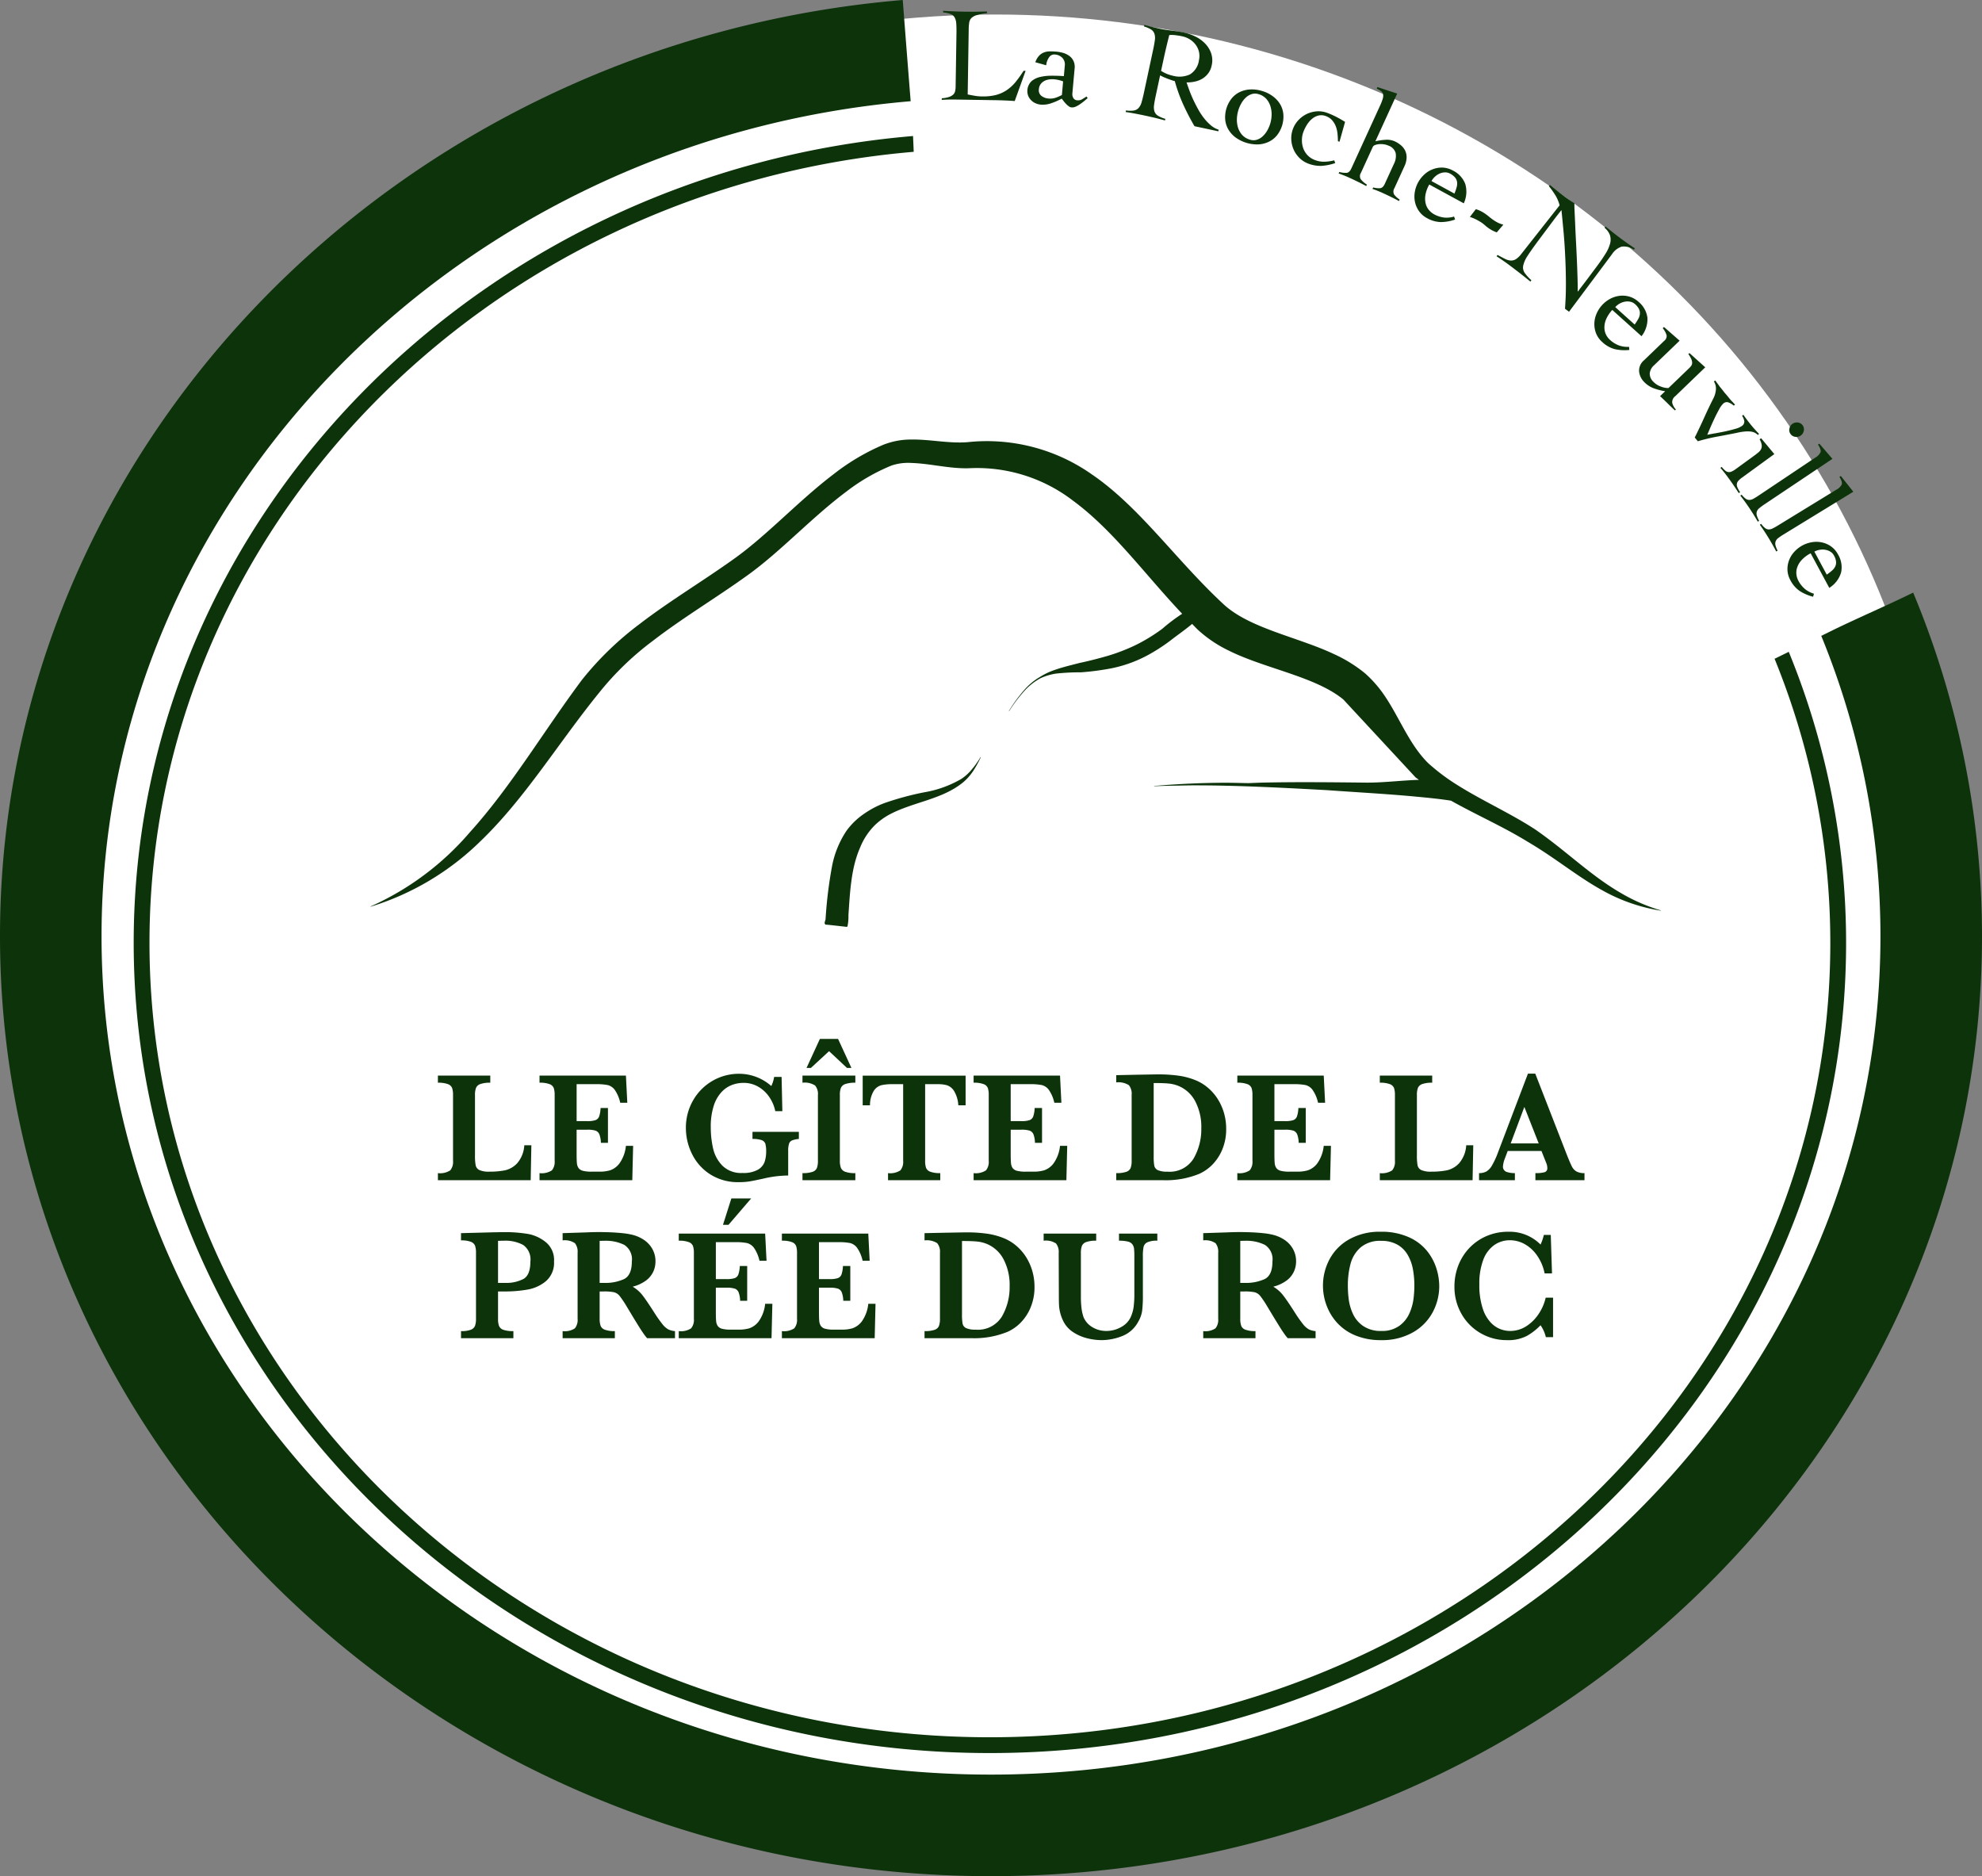 <svg xmlns="http://www.w3.org/2000/svg" viewBox="0 0 283.465 268.295"><rect x="0" y="0" width="283.465" height="268.295" fill="#808080" stroke="none"/><g data-name="Calque 2"><g data-name="Calque 1"><ellipse data-name="Ellipse 5" cx="142.351" cy="132.88" rx="135.996" ry="130.804" style="fill:#fff"/><path d="m262.374 86.294-.007.004Z" style="fill:#0d330b;fill-rule:evenodd"/><path d="M273.621 84.743c-3.594 1.771-7.277 3.344-10.892 5.082-.755.363-1.501.738-2.253 1.106a113.23 113.23 0 0 1 8.465 42.936c0 66.116-57.066 119.904-127.209 119.904S14.523 199.983 14.523 133.867c0-62.464 50.944-113.898 115.72-119.393q-.58-7.237-1.131-14.474C56.854 6.08 0 63.78 0 133.867c0 74.123 63.58 134.428 141.732 134.428s141.733-60.305 141.733-134.428a127.643 127.643 0 0 0-9.844-49.124Z" style="fill:#0d330b"/><path d="M141.155 1.877a8.316 8.316 0 0 0-1.457.287 1.826 1.826 0 0 0-.773.42 1.215 1.215 0 0 0-.31.655 6.85 6.85 0 0 0-.071.977l-.145 9.291c.346.07.686.134 1.014.191a6.154 6.154 0 0 0 .996.09 7.635 7.635 0 0 0 1.998-.197 5.072 5.072 0 0 0 1.54-.677 5.92 5.92 0 0 0 1.27-1.148 16.665 16.665 0 0 0 1.175-1.64l.29.004-1.556 4.318a41.187 41.187 0 0 0-1.406-.082 50.91 50.91 0 0 0-1.402-.04l-5.692-.091a32.518 32.518 0 0 0-.968.004c-.325.009-.646.02-.968.045l.004-.233a4.084 4.084 0 0 0 1.018-.18 1.665 1.665 0 0 0 .597-.327.952.952 0 0 0 .288-.491 3.023 3.023 0 0 0 .077-.678l.12-7.665c.007-.542-.002-.99-.03-1.345a2.08 2.08 0 0 0-.228-.864 1.135 1.135 0 0 0-.572-.493 3.872 3.872 0 0 0-1.08-.23l.003-.233c.501.033 1.002.059 1.5.079.495.023.996.037 1.5.044.542.008 1.084.009 1.636.007a93.641 93.641 0 0 0 1.636-.032Zm6.92 7.025a2.56 2.56 0 0 1 .521-.916 1.933 1.933 0 0 1 .695-.48 2.35 2.35 0 0 1 .848-.157 9.825 9.825 0 0 1 .99.04 4.976 4.976 0 0 1 .983.194 2.787 2.787 0 0 1 .856.44 1.888 1.888 0 0 1 .575.723 2.001 2.001 0 0 1 .15 1.034l-.323 3.568a1.091 1.091 0 0 0 .134.662.671.671 0 0 0 .573.335 1.13 1.13 0 0 0 .703-.16c.215-.128.417-.257.61-.383l.172.228c-.139.12-.306.257-.492.415a7.56 7.56 0 0 1-.597.45 3.929 3.929 0 0 1-.625.354 1.2 1.2 0 0 1-.602.109.761.761 0 0 1-.394-.162 2.564 2.564 0 0 1-.387-.338 4.01 4.01 0 0 1-.342-.397 18.704 18.704 0 0 0-.28-.357 8.825 8.825 0 0 1-1.458.646 3.66 3.66 0 0 1-1.535.211 2.314 2.314 0 0 1-.772-.206 1.962 1.962 0 0 1-.63-.449 1.876 1.876 0 0 1-.408-.637 1.97 1.97 0 0 1 .458-2.03 2.837 2.837 0 0 1 1.212-.62 6.779 6.779 0 0 1 1.63-.19q.903-.007 1.812.058l.132-1.466a1.384 1.384 0 0 0-.34-1.141 1.645 1.645 0 0 0-1.087-.485.876.876 0 0 0-.836.43 2.24 2.24 0 0 0-.39 1.109Zm3.971 2.735a4.941 4.941 0 0 0-1.275-.296 3.074 3.074 0 0 0-.741.023 2.01 2.01 0 0 0-.681.22 1.574 1.574 0 0 0-.518.45 1.38 1.38 0 0 0-.247.705 1.011 1.011 0 0 0 .366.978 1.903 1.903 0 0 0 .99.37 2.498 2.498 0 0 0 1.15-.149 5.822 5.822 0 0 0 .782-.354Zm22.199 7.14-3.408-.729a33.701 33.701 0 0 1-1.633-3.152 22.402 22.402 0 0 1-1.184-3.296 3.808 3.808 0 0 1-.476-.143 22.827 22.827 0 0 1-.589-.212c-.198-.08-.393-.158-.58-.24-.185-.093-.34-.168-.456-.229l-.633 2.952c-.115.53-.191.974-.236 1.323a1.978 1.978 0 0 0 .067.899 1.17 1.17 0 0 0 .497.6 4.164 4.164 0 0 0 1.052.446l-.05.227a37.805 37.805 0 0 0-1.425-.368 63.574 63.574 0 0 0-2.823-.605 39.063 39.063 0 0 0-1.376-.233l.047-.227a3.734 3.734 0 0 0 1.107.015 1.166 1.166 0 0 0 .678-.348 1.956 1.956 0 0 0 .43-.79c.102-.338.216-.776.328-1.305l1.355-6.326c.112-.529.188-.97.233-1.323a1.965 1.965 0 0 0-.067-.895 1.173 1.173 0 0 0-.475-.6 4.05 4.05 0 0 0-1.017-.434l.05-.227c.4.111.8.22 1.2.318.404.098.804.19 1.207.277q.27.057.672.114c.267.039.551.077.853.116s.612.08.914.125c.309.047.58.095.823.146a7.304 7.304 0 0 1 1.622.565 4.924 4.924 0 0 1 1.39.995 3.81 3.81 0 0 1 .87 1.392 3.16 3.16 0 0 1 .08 1.759 2.824 2.824 0 0 1-.489 1.12 2.977 2.977 0 0 1-.824.756 3.45 3.45 0 0 1-1.072.423 4.675 4.675 0 0 1-1.205.117c.113.344.248.729.408 1.16.156.43.345.875.555 1.329q.32.681.7 1.366a9.196 9.196 0 0 0 .836 1.269 7.017 7.017 0 0 0 .978 1.02 3.231 3.231 0 0 0 1.117.623Zm-8.189-8.646a5.035 5.035 0 0 0 1.691.7 3.563 3.563 0 0 0 2.437-.19 2.794 2.794 0 0 0 1.29-2.044 2.69 2.69 0 0 0 .006-1.175 2.752 2.752 0 0 0-.468-1.013 2.98 2.98 0 0 0-.837-.774 3.31 3.31 0 0 0-1.083-.44 9.793 9.793 0 0 0-.936-.157 4.113 4.113 0 0 0-.923-.024c-.159.599-.305 1.21-.451 1.824-.147.618-.293 1.286-.449 2.004Zm14.448 2.882a4.75 4.75 0 0 1 1.54.756 3.946 3.946 0 0 1 1.038 1.128 3.414 3.414 0 0 1 .46 1.413 4.331 4.331 0 0 1-.91 3.042 3.355 3.355 0 0 1-1.169.921 3.878 3.878 0 0 1-1.485.375 5.263 5.263 0 0 1-3.244-.977 3.914 3.914 0 0 1-1.038-1.13 3.402 3.402 0 0 1-.464-1.417 4.328 4.328 0 0 1 .911-3.036 3.394 3.394 0 0 1 1.168-.924 3.909 3.909 0 0 1 1.489-.372 4.894 4.894 0 0 1 1.704.22Zm-.502.453a1.667 1.667 0 0 0-.977-.012 2.239 2.239 0 0 0-.833.487 3.322 3.322 0 0 0-.657.837 4.886 4.886 0 0 0-.434 1.01 4.731 4.731 0 0 0-.201 1.236 3.728 3.728 0 0 0 .164 1.23 2.83 2.83 0 0 0 .597 1.05 2.394 2.394 0 0 0 1.111.67 1.65 1.65 0 0 0 .98.009 2.19 2.19 0 0 0 .833-.484 3.58 3.58 0 0 0 .654-.827 4.98 4.98 0 0 0 .438-1.024 4.643 4.643 0 0 0 .188-1.225 3.846 3.846 0 0 0-.174-1.242 2.798 2.798 0 0 0-.593-1.051 2.345 2.345 0 0 0-1.096-.665Zm11.348 6.725a12.435 12.435 0 0 0-.06-1.065 4.165 4.165 0 0 0-.232-1.031 3.024 3.024 0 0 0-.52-.877 2.145 2.145 0 0 0-.901-.61 1.782 1.782 0 0 0-1.062-.088 2.259 2.259 0 0 0-.906.455 3.572 3.572 0 0 0-.726.824 5.777 5.777 0 0 0-.513 1.014 3.42 3.42 0 0 0-.23 1.216 3.376 3.376 0 0 0 .194 1.186 2.856 2.856 0 0 0 .628 1 2.805 2.805 0 0 0 1.06.677 3.494 3.494 0 0 0 1.359.233 6.324 6.324 0 0 0 1.38-.196l.145.388a7.35 7.35 0 0 1-1.987.403 4.848 4.848 0 0 1-1.89-.332 3.5 3.5 0 0 1-1.24-.8 3.856 3.856 0 0 1-.833-1.2 4.07 4.07 0 0 1-.337-1.44 3.798 3.798 0 0 1 1.058-2.81 4.08 4.08 0 0 1 1.203-.86 3.985 3.985 0 0 1 1.419-.357 3.538 3.538 0 0 1 1.455.217 12.299 12.299 0 0 1 1.367.608q.605.318 1.19.686l-.8 2.842Zm8.732 8.559a23.823 23.823 0 0 0-1.07-.555 51.405 51.405 0 0 0-1.172-.557 20.04 20.04 0 0 0-.79-.342c-.261-.104-.51-.2-.756-.279l.098-.21a2.974 2.974 0 0 0 1.005.105c.262-.03.48-.238.657-.625l1.295-2.834a2.446 2.446 0 0 0 .259-1.563 1.585 1.585 0 0 0-.997-1.052 2.559 2.559 0 0 0-.655-.197 3.218 3.218 0 0 0-.69-.03 2.232 2.232 0 0 0-.59.126.556.556 0 0 0-.332.257l-1.706 3.728a.87.87 0 0 0-.015.92 3.422 3.422 0 0 0 .869.753l-.095.214c-.39-.212-.778-.412-1.165-.601s-.784-.38-1.181-.56a18.133 18.133 0 0 0-1.6-.644l.098-.214a3.1 3.1 0 0 0 1.046.125c.272-.025.493-.232.67-.62l4.106-8.977a7.201 7.201 0 0 0 .396-1.023 1.33 1.33 0 0 0 .036-.646.776.776 0 0 0-.292-.423 5.353 5.353 0 0 0-.614-.36l.099-.215 2.828.933-3.116 6.817a8.754 8.754 0 0 1 1.413-.208 2.785 2.785 0 0 1 1.333.207 3.916 3.916 0 0 1 .887.557 2.388 2.388 0 0 1 .616.77 2.19 2.19 0 0 1 .216 1.012 3.172 3.172 0 0 1-.33 1.276l-1.416 3.098a.903.903 0 0 0-.033.914 3.19 3.19 0 0 0 .783.711Zm4.336-2.364a4.535 4.535 0 0 0-.568 1.584 3.062 3.062 0 0 0 .076 1.236 2.225 2.225 0 0 0 .49.884 2.607 2.607 0 0 0 .664.54 4.024 4.024 0 0 0 1.42.476 3.583 3.583 0 0 0 1.463-.14l.141.43a6.319 6.319 0 0 1-2.05.361 4.216 4.216 0 0 1-1.965-.565 3.232 3.232 0 0 1-1.148-1.005 3.536 3.536 0 0 1-.57-1.302 3.792 3.792 0 0 1-.026-1.425 4.342 4.342 0 0 1 1.373-2.516 3.616 3.616 0 0 1 1.215-.747 3.559 3.559 0 0 1 1.403-.23 3.312 3.312 0 0 1 1.464.425 3.562 3.562 0 0 1 1.761 1.91 3.944 3.944 0 0 1-.213 2.773Zm3.596 1.297a7.631 7.631 0 0 0 .311-.898 1.888 1.888 0 0 0 .065-.76 1.353 1.353 0 0 0-.29-.643 2.357 2.357 0 0 0-.713-.556 1.434 1.434 0 0 0-.753-.175 2.016 2.016 0 0 0-.757.178 2.435 2.435 0 0 0-.67.453 2.46 2.46 0 0 0-.473.61Zm3.059 2.228a4.646 4.646 0 0 1 1.052.469 7.828 7.828 0 0 1 .862.626 7.445 7.445 0 0 0 .862.626 3.869 3.869 0 0 0 1.16.494l-.939 1.104a4.616 4.616 0 0 1-.916-.434 5.518 5.518 0 0 1-.743-.55 4.964 4.964 0 0 0-.623-.48 9.19 9.19 0 0 0-.762-.424 4.878 4.878 0 0 0-.806-.317Zm10.587-3.473c.35.29.68.562.998.815.321.256.699.544 1.133.869a18.85 18.85 0 0 0 1.379.936q-.01.425.035 1.343.045.912.093 2.09c.036.781.076 1.616.124 2.505q.068 1.334.12 2.591c.034.839.06 1.614.081 2.333s.026 1.298.019 1.74l.031.025c.23-.308.461-.617.695-.919s.465-.604.696-.916l1.346-1.803c.493-.66.9-1.252 1.22-1.781a5.297 5.297 0 0 0 .646-1.442 2.163 2.163 0 0 0-.022-1.198 2.488 2.488 0 0 0-.774-1.058l.14-.185c.349.29.701.575 1.063.86a44.568 44.568 0 0 0 2.102 1.57c.346.243.696.48 1.039.705l-.14.189a2.496 2.496 0 0 0-1.763-.436 2.644 2.644 0 0 0-1.377 1.085l-6.14 8.226-.577-.43q.146-1.971.128-3.94-.015-1.97-.112-3.804c-.06-1.22-.14-2.377-.242-3.458q-.152-1.627-.28-2.906c-.215.258-.417.519-.617.774s-.398.516-.597.786l-2.029 2.713q-1.029 1.383-1.574 2.222a4.235 4.235 0 0 0-.65 1.423 1.354 1.354 0 0 0 .191 1.038 6.401 6.401 0 0 0 .972 1.076l-.14.19q-.764-.626-1.5-1.198-.732-.57-1.523-1.163c-.3-.225-.598-.44-.897-.642a20.26 20.26 0 0 0-.92-.613l.14-.19c.393.21.733.393 1.036.542a2.195 2.195 0 0 0 .825.254 1.3 1.3 0 0 0 .734-.175 2.974 2.974 0 0 0 .78-.736l5.502-6.983a5.195 5.195 0 0 0-.611-1.448 12.507 12.507 0 0 0-.921-1.29Zm8.93 17.886a4.554 4.554 0 0 0-.916 1.41 2.956 2.956 0 0 0-.21 1.222 2.322 2.322 0 0 0 .268.971 2.567 2.567 0 0 0 .528.676 3.943 3.943 0 0 0 1.269.79 3.6 3.6 0 0 0 1.459.205l.037.448a6.33 6.33 0 0 1-2.08-.12 4.156 4.156 0 0 1-1.779-1.004 3.306 3.306 0 0 1-.89-1.237 3.565 3.565 0 0 1-.252-1.403 3.818 3.818 0 0 1 .303-1.396 4.35 4.35 0 0 1 1.914-2.13 3.8 3.8 0 0 1 1.356-.447 3.496 3.496 0 0 1 1.418.103 3.302 3.302 0 0 1 1.329.75 3.544 3.544 0 0 1 1.268 2.263 3.91 3.91 0 0 1-.843 2.652Zm3.199 2.086a8.28 8.28 0 0 0 .512-.8 1.801 1.801 0 0 0 .235-.724 1.352 1.352 0 0 0-.131-.693 2.269 2.269 0 0 0-.566-.701 1.424 1.424 0 0 0-.69-.348 2.023 2.023 0 0 0-.778-.002 2.411 2.411 0 0 0-.757.289 2.536 2.536 0 0 0-.603.484Zm2.774 5.824a1.797 1.797 0 0 0-.62 1.178 1.607 1.607 0 0 0 .533 1.192 2.731 2.731 0 0 0 1.07.677 2.885 2.885 0 0 0 1.078.213l2.943-2.833a2.581 2.581 0 0 0 .31-.35.715.715 0 0 0 .133-.4 1.29 1.29 0 0 0-.11-.539 3.892 3.892 0 0 0-.43-.738l.152-.148 2.262 2.04-4.283 4.124a1.072 1.072 0 0 0-.443.948 2.192 2.192 0 0 0 .53.959l-.138.132q-.543-.502-1.07-1.027c-.355-.35-.707-.685-1.056-1.013l.726-.699a9.313 9.313 0 0 1-1.62-.419 3.655 3.655 0 0 1-1.384-.91 2.468 2.468 0 0 1-.722-1.509 1.92 1.92 0 0 1 .703-1.59l2.883-2.777a.88.88 0 0 0 .352-.78 2.768 2.768 0 0 0-.56-1.033l.178-.173 2.24 1.96Zm8.741 2.166c.249.329.422.562.516.695.091.132.166.233.223.303l.198.24c.041.05.094.113.16.196.063.075.139.176.22.296.139.149.255.281.346.392l.22.268.27.328c.076.092.158.18.25.275.09.089.235.246.436.468l-.183.144a2.355 2.355 0 0 0-.711-.44.713.713 0 0 0-.77.131 3.134 3.134 0 0 0-.606.834c-.234.42-.462.863-.687 1.345q-.342.718-.617 1.37c-.184.434-.317.743-.4.932.272-.057.65-.131 1.142-.212.485-.088.99-.181 1.5-.294.512-.109.981-.23 1.413-.356a2.816 2.816 0 0 0 .884-.389.765.765 0 0 0 .364-.711 2.241 2.241 0 0 0-.317-.758l.18-.144c.135.205.311.451.531.738s.415.537.588.745c.18.221.361.433.55.638.182.209.377.414.579.616l-.18.148a1.702 1.702 0 0 0-.419-.31 1.852 1.852 0 0 0-.592-.174 3.759 3.759 0 0 0-.848-.005 7.893 7.893 0 0 0-1.163.193c-.946.187-1.88.37-2.794.536a26.583 26.583 0 0 0-2.762.662l-.443-.536q.683-1.36 1.355-2.853.67-1.493 1.332-2.783a3.393 3.393 0 0 0 .337-1.182 1.91 1.91 0 0 0-.282-1.195Zm5.554 10.781c.25-.182.464-.352.647-.506a1.355 1.355 0 0 0 .382-.494 1.064 1.064 0 0 0 .064-.586 2.23 2.23 0 0 0-.294-.77l.22-.157 1.887 2.267-4.602 3.35a2.943 2.943 0 0 0-.575.51.803.803 0 0 0-.19.463 1.062 1.062 0 0 0 .116.501 3.936 3.936 0 0 0 .355.625l-.187.138a41.623 41.623 0 0 0-1.542-2.253c-.177-.24-.353-.474-.529-.695s-.364-.448-.56-.669l.19-.138a3.477 3.477 0 0 0 .45.486.956.956 0 0 0 .425.24.825.825 0 0 0 .492-.043 3.086 3.086 0 0 0 .665-.39Zm6.955-4.36a.98.98 0 0 1 .169.773 1.067 1.067 0 0 1-.43.683 1.053 1.053 0 0 1-.776.194.968.968 0 0 1-.686-.399.942.942 0 0 1-.169-.776 1.036 1.036 0 0 1 .424-.68 1.06 1.06 0 0 1 .782-.196.953.953 0 0 1 .686.401Zm-8.719 9.919a3.005 3.005 0 0 0 .553.561.898.898 0 0 0 .514.19 1.183 1.183 0 0 0 .59-.159 8.805 8.805 0 0 0 .795-.487l8.076-5.404a1.807 1.807 0 0 0 .749-.78c.08-.24-.043-.603-.364-1.085l.193-.132 1.874 2.172-9.69 6.485a8.782 8.782 0 0 0-.748.55 1.145 1.145 0 0 0-.372.491 1.005 1.005 0 0 0-.008.564 3.184 3.184 0 0 0 .339.767l-.196.129c-.182-.329-.383-.657-.59-.991s-.421-.663-.635-.985c-.21-.31-.418-.612-.625-.896a24.76 24.76 0 0 0-.648-.859Zm2.79 4.172a3.09 3.09 0 0 0 .528.58.91.91 0 0 0 .51.216 1.219 1.219 0 0 0 .593-.137 9.024 9.024 0 0 0 .814-.456l8.287-5.076a1.817 1.817 0 0 0 .784-.748c.088-.237-.018-.602-.323-1.098l.2-.122 1.785 2.247-9.944 6.088a8.928 8.928 0 0 0-.773.518 1.1 1.1 0 0 0-.386.475.942.942 0 0 0-.033.565 3.219 3.219 0 0 0 .308.779l-.202.12c-.17-.335-.355-.67-.55-1.014s-.392-.678-.597-1.007c-.194-.321-.39-.63-.587-.924-.195-.3-.4-.59-.61-.887Zm7.076 4.212a4.55 4.55 0 0 0-1.341 1.019 2.958 2.958 0 0 0-.61 1.076 2.325 2.325 0 0 0-.075 1.009 2.544 2.544 0 0 0 .266.814 3.911 3.911 0 0 0 .927 1.17 3.54 3.54 0 0 0 1.3.687l-.114.435a6.36 6.36 0 0 1-1.914-.817 4.19 4.19 0 0 1-1.337-1.544 3.334 3.334 0 0 1-.419-1.466 3.565 3.565 0 0 1 .236-1.406 3.727 3.727 0 0 1 .756-1.208 4.357 4.357 0 0 1 2.524-1.36 3.796 3.796 0 0 1 1.425.035 3.536 3.536 0 0 1 1.3.576 3.28 3.28 0 0 1 .997 1.159 3.543 3.543 0 0 1 .433 2.557 3.893 3.893 0 0 1-1.691 2.206Zm2.301 3.05a7.786 7.786 0 0 0 .755-.585 1.822 1.822 0 0 0 .467-.6 1.356 1.356 0 0 0 .106-.697 2.223 2.223 0 0 0-.295-.852 1.378 1.378 0 0 0-.531-.559 2.057 2.057 0 0 0-.734-.266 2.395 2.395 0 0 0-.807.014 2.633 2.633 0 0 0-.732.254ZM75.996 163.777l-.098 4.997H62.629v-1.015a2.662 2.662 0 0 0 1.768-.397 1.907 1.907 0 0 0 .396-1.368v-9.398a3.02 3.02 0 0 0-.133-1.009 1.009 1.009 0 0 0-.61-.558 3.891 3.891 0 0 0-1.421-.198v-1.015h7.49v1.015a4.066 4.066 0 0 0-1.41.187 1.034 1.034 0 0 0-.627.547 2.82 2.82 0 0 0-.149 1.03v8.605a7.45 7.45 0 0 0 .1 1.456.973.973 0 0 0 .537.668 3.377 3.377 0 0 0 1.44.226 11.298 11.298 0 0 0 2.213-.193 3.388 3.388 0 0 0 1.757-1.025 4.286 4.286 0 0 0 1.005-2.555Zm14.554.077-.12 4.92H77.163v-1.015a2.662 2.662 0 0 0 1.768-.397 1.907 1.907 0 0 0 .395-1.368v-9.398a3.129 3.129 0 0 0-.126-.998 1 1 0 0 0-.594-.562 3.791 3.791 0 0 0-1.443-.205v-1.015h12.356l.197 3.883h-1.01a5.171 5.171 0 0 0-.785-1.847 1.797 1.797 0 0 0-.999-.684 8.02 8.02 0 0 0-1.664-.128h-2.79v5.284h1.515a3.699 3.699 0 0 0 1.165-.137.881.881 0 0 0 .537-.525 4.28 4.28 0 0 0 .21-1.213h1.054v4.975h-1.01a3.613 3.613 0 0 0-.22-1.218.924.924 0 0 0-.555-.525 3.753 3.753 0 0 0-1.159-.132h-1.538v3.519q0 .881.044 1.29a1.43 1.43 0 0 0 .237.68 1.094 1.094 0 0 0 .625.39 4.865 4.865 0 0 0 1.236.122h1.198a5.357 5.357 0 0 0 1.445-.193 2.819 2.819 0 0 0 1.345-.992 5.226 5.226 0 0 0 .922-2.51Zm23.703-.982a3.475 3.475 0 0 0-.96.205.775.775 0 0 0-.445.475 3.303 3.303 0 0 0-.122 1.041v3.508a15.751 15.751 0 0 0-3.448.42q-1.34.297-2.01.412a9.399 9.399 0 0 1-1.583.117 7.348 7.348 0 0 1-4.14-1.136 7.21 7.21 0 0 1-2.587-2.924 8.358 8.358 0 0 1-.862-3.673 7.781 7.781 0 0 1 1.021-3.943 7.533 7.533 0 0 1 6.59-3.823 6.964 6.964 0 0 1 4.604 1.754 4.623 4.623 0 0 0 .406-1.302h1.066l.11 4.898h-1.012a5.552 5.552 0 0 0-.867-2.04 4.798 4.798 0 0 0-1.587-1.468 4.155 4.155 0 0 0-2.092-.54 4.73 4.73 0 0 0-1.638.293 3.977 3.977 0 0 0-1.498 1.015 5.189 5.189 0 0 0-1.12 1.968 9.663 9.663 0 0 0-.425 3.078 13.535 13.535 0 0 0 .33 3.011 5.122 5.122 0 0 0 1.34 2.482 3.8 3.8 0 0 0 2.856 1.037 4.27 4.27 0 0 0 2.197-.457 2.143 2.143 0 0 0 .972-1.12 4.584 4.584 0 0 0 .226-1.478 3.999 3.999 0 0 0-.115-1.126.845.845 0 0 0-.54-.518 3.807 3.807 0 0 0-1.3-.166v-1.014h6.633Zm8.077 5.902h-7.56v-1.015a4.26 4.26 0 0 0 1.427-.181 1.02 1.02 0 0 0 .633-.547 2.875 2.875 0 0 0 .148-1.037v-9.398a1.87 1.87 0 0 0-.403-1.368 2.74 2.74 0 0 0-1.805-.397v-1.015h7.56v1.015a4.18 4.18 0 0 0-1.43.187 1.04 1.04 0 0 0-.631.547 2.745 2.745 0 0 0-.152 1.03v9.4a2.839 2.839 0 0 0 .145 1.003 1.036 1.036 0 0 0 .612.563 3.944 3.944 0 0 0 1.456.198Zm-.561-16.061h-.637l-2.559-2.394-2.594 2.394h-.627l1.91-4.148h2.597Zm16.332 5.35h-1.043a4.42 4.42 0 0 0-.611-2.052 1.945 1.945 0 0 0-1.006-.816 4.528 4.528 0 0 0-1.238-.155h-1.891v10.954a3.038 3.038 0 0 0 .132 1.01 1.012 1.012 0 0 0 .615.557 3.899 3.899 0 0 0 1.418.198v1.015h-7.47v-1.015a2.662 2.662 0 0 0 1.768-.397 1.9 1.9 0 0 0 .394-1.368V155.04h-1.582a6.72 6.72 0 0 0-1.547.15 1.877 1.877 0 0 0-1.081.816 3.95 3.95 0 0 0-.533 2.057h-1.043v-4.247H138.1Zm14.533 5.791-.12 4.92h-13.268v-1.015a2.662 2.662 0 0 0 1.768-.397 1.9 1.9 0 0 0 .394-1.368v-9.398a3.083 3.083 0 0 0-.126-.998.989.989 0 0 0-.593-.562 3.79 3.79 0 0 0-1.443-.205v-1.015h12.358l.195 3.883h-1.009a5.11 5.11 0 0 0-.787-1.847 1.787 1.787 0 0 0-1-.684 8 8 0 0 0-1.664-.128h-2.789v5.284h1.516a3.68 3.68 0 0 0 1.163-.137.872.872 0 0 0 .539-.525 4.18 4.18 0 0 0 .208-1.213h1.056v4.975h-1.012a3.622 3.622 0 0 0-.217-1.218.936.936 0 0 0-.555-.525 3.765 3.765 0 0 0-1.16-.132h-1.538v3.519c0 .587.016 1.018.044 1.29a1.396 1.396 0 0 0 .236.68 1.1 1.1 0 0 0 .628.39 4.839 4.839 0 0 0 1.235.122h1.198a5.346 5.346 0 0 0 1.443-.193 2.826 2.826 0 0 0 1.346-.992 5.242 5.242 0 0 0 .924-2.51Zm22.734-2.427a7.507 7.507 0 0 1-.548 2.93 6.764 6.764 0 0 1-1.416 2.178 6.206 6.206 0 0 1-1.856 1.312 12.575 12.575 0 0 1-5.109.927h-6.798v-1.015a4.265 4.265 0 0 0 1.427-.181 1.013 1.013 0 0 0 .63-.547 2.806 2.806 0 0 0 .149-1.037v-9.442a1.914 1.914 0 0 0-.394-1.368 2.757 2.757 0 0 0-1.812-.397v-1.037l3.196-.067c.11 0 .554-.007 1.34-.022s1.238-.022 1.36-.022a20.7 20.7 0 0 1 3.115.199 10.14 10.14 0 0 1 2.345.64 6.453 6.453 0 0 1 1.802 1.11 7.102 7.102 0 0 1 1.39 1.62 7.876 7.876 0 0 1 .873 1.98 8.075 8.075 0 0 1 .306 2.24Zm-3.558-.066a7.856 7.856 0 0 0-.883-3.899 4.753 4.753 0 0 0-2.401-2.179 4.997 4.997 0 0 0-1.4-.336q-.742-.073-2.127-.072v10.513a7.19 7.19 0 0 0 .088 1.319.907.907 0 0 0 .517.628 3.112 3.112 0 0 0 1.33.215 4.022 4.022 0 0 0 3.773-1.876 8.357 8.357 0 0 0 1.103-4.313Zm18.542 2.493-.12 4.92h-13.27v-1.015a2.662 2.662 0 0 0 1.769-.397 1.9 1.9 0 0 0 .394-1.368v-9.398a3.083 3.083 0 0 0-.126-.998.989.989 0 0 0-.593-.562 3.79 3.79 0 0 0-1.443-.205v-1.015h12.358l.195 3.883h-1.008a5.11 5.11 0 0 0-.788-1.847 1.787 1.787 0 0 0-1-.684 8 8 0 0 0-1.663-.128h-2.79v5.284h1.516a3.68 3.68 0 0 0 1.163-.137.872.872 0 0 0 .54-.525 4.179 4.179 0 0 0 .207-1.213h1.056v4.975h-1.012a3.623 3.623 0 0 0-.217-1.218.936.936 0 0 0-.555-.525 3.765 3.765 0 0 0-1.16-.132h-1.538v3.519c0 .587.016 1.018.044 1.29a1.395 1.395 0 0 0 .237.68 1.1 1.1 0 0 0 .627.39 4.84 4.84 0 0 0 1.235.122h1.198a5.346 5.346 0 0 0 1.444-.193 2.826 2.826 0 0 0 1.345-.992 5.242 5.242 0 0 0 .924-2.51Zm20.354-.077-.098 4.997H197.34v-1.015a2.662 2.662 0 0 0 1.768-.397 1.9 1.9 0 0 0 .394-1.368v-9.398a3.12 3.12 0 0 0-.129-1.009 1.012 1.012 0 0 0-.611-.558 3.886 3.886 0 0 0-1.422-.198v-1.015h7.492v1.015a4.07 4.07 0 0 0-1.412.187 1.034 1.034 0 0 0-.627.547 2.82 2.82 0 0 0-.148 1.03v8.605a7.742 7.742 0 0 0 .097 1.456.97.97 0 0 0 .54.668 3.372 3.372 0 0 0 1.44.226 11.298 11.298 0 0 0 2.212-.193 3.398 3.398 0 0 0 1.759-1.025 4.306 4.306 0 0 0 1.005-2.555Zm15.907 4.997h-7.02v-1.015a4.805 4.805 0 0 0 1.296-.126.562.562 0 0 0 .407-.602 1.857 1.857 0 0 0-.133-.673l-.702-1.765h-4.832l-.363.971a3.912 3.912 0 0 0-.308 1.18.783.783 0 0 0 .51.839 3.632 3.632 0 0 0 1.191.176v1.015h-5.127v-1.015a2.17 2.17 0 0 0 1.043-.231 2.324 2.324 0 0 0 .816-.877 11.596 11.596 0 0 0 .842-1.826l4.295-11.296h1.044l4.535 11.649c.331.824.57 1.38.725 1.672a1.67 1.67 0 0 0 .637.673 2.293 2.293 0 0 0 1.144.236Zm-6.546-5.262-2.055-5.217-1.955 5.217ZM79.236 180.39a3.454 3.454 0 0 1-1.132 2.797 5.56 5.56 0 0 1-2.663 1.225 18.6 18.6 0 0 1-3.224.27h-.988v3.904a2.888 2.888 0 0 0 .143 1.026 1.005 1.005 0 0 0 .615.552 4.151 4.151 0 0 0 1.438.187v1.015h-7.491v-1.015a3.75 3.75 0 0 0 1.412-.198 1.02 1.02 0 0 0 .592-.563 2.894 2.894 0 0 0 .139-1.004v-9.442a2.975 2.975 0 0 0-.133-.998 1.02 1.02 0 0 0-.592-.563 3.684 3.684 0 0 0-1.418-.204v-1.037l4.251-.11c.22-.009.459-.013.719-.016.26-.005.468-.008.62-.012.155-.004.382-.006.682-.006.373 0 .652.003.835.011a20.823 20.823 0 0 1 2.515.254 5.659 5.659 0 0 1 2.444 1.12 3.27 3.27 0 0 1 1.236 2.807Zm-3.382.022a2.523 2.523 0 0 0-1.039-2.387 5.407 5.407 0 0 0-2.73-.602c-.204 0-.49.007-.856.022v6.012h1.01a5.363 5.363 0 0 0 2.614-.557q1-.557 1-2.488Zm20.683 10.954H92.55a7.533 7.533 0 0 1-.543-.706q-.324-.463-.71-1.086l-.636-1.032-1.01-1.677a14.34 14.34 0 0 0-1.028-1.538 1.538 1.538 0 0 0-.79-.53 6.766 6.766 0 0 0-1.51-.116h-.562v3.905a3.057 3.057 0 0 0 .133.993.995.995 0 0 0 .62.574 3.937 3.937 0 0 0 1.422.198v1.015h-7.47v-1.015a2.61 2.61 0 0 0 1.753-.397 1.923 1.923 0 0 0 .39-1.368v-9.443a1.964 1.964 0 0 0-.38-1.361 2.572 2.572 0 0 0-1.763-.404v-1.036l3.45-.11c.263-.015.566-.026.906-.034s.657-.01.95-.01q.34 0 1.132.021 1.109.033 2.075.133a9.824 9.824 0 0 1 1.527.253 5.173 5.173 0 0 1 1.565.695 3.795 3.795 0 0 1 1.209 1.28 3.56 3.56 0 0 1 .466 1.842 3.46 3.46 0 0 1-.323 1.456 3.353 3.353 0 0 1-1.043 1.258 5.46 5.46 0 0 1-1.896.871 4.963 4.963 0 0 1 1.364 1.176q.56.7 1.757 2.575a18.131 18.131 0 0 0 1.142 1.617 2.84 2.84 0 0 0 .83.739 2.68 2.68 0 0 0 .96.247Zm-6.172-10.976a2.445 2.445 0 0 0-1.083-2.372 5.947 5.947 0 0 0-2.829-.584c-.16 0-.287.001-.378.006a9.396 9.396 0 0 1-.314.005v6.012h.692a6.398 6.398 0 0 0 2.785-.54q1.125-.542 1.127-2.527Zm20.098 6.056-.12 4.92H97.076v-1.015a2.662 2.662 0 0 0 1.768-.397 1.907 1.907 0 0 0 .395-1.368v-9.398a3.128 3.128 0 0 0-.126-.998 1 1 0 0 0-.594-.562 3.793 3.793 0 0 0-1.443-.205v-1.015h12.356l.197 3.883h-1.01a5.175 5.175 0 0 0-.785-1.847 1.798 1.798 0 0 0-.999-.684 8.02 8.02 0 0 0-1.664-.128h-2.79v5.284h1.515a3.698 3.698 0 0 0 1.165-.137.881.881 0 0 0 .537-.525 4.28 4.28 0 0 0 .21-1.213h1.054v4.975h-1.01a3.607 3.607 0 0 0-.22-1.218.924.924 0 0 0-.555-.525 3.757 3.757 0 0 0-1.159-.132h-1.538v3.519q0 .881.044 1.29a1.43 1.43 0 0 0 .237.68 1.096 1.096 0 0 0 .625.39 4.864 4.864 0 0 0 1.236.122h1.197a5.361 5.361 0 0 0 1.446-.193 2.82 2.82 0 0 0 1.345-.992 5.227 5.227 0 0 0 .922-2.51Zm-3.032-15.068-3.24 3.772h-.79l1.197-3.773Zm17.786 15.068-.12 4.92h-13.27v-1.015a2.662 2.662 0 0 0 1.768-.397 1.907 1.907 0 0 0 .395-1.368v-9.398a3.128 3.128 0 0 0-.126-.998 1 1 0 0 0-.594-.562 3.793 3.793 0 0 0-1.443-.205v-1.015h12.356l.196 3.883h-1.009a5.057 5.057 0 0 0-.788-1.847 1.78 1.78 0 0 0-.996-.684 8.04 8.04 0 0 0-1.664-.128h-2.793v5.284h1.52a3.658 3.658 0 0 0 1.16-.137.877.877 0 0 0 .542-.525 4.407 4.407 0 0 0 .208-1.213h1.052v4.975h-1.008a3.61 3.61 0 0 0-.22-1.218.937.937 0 0 0-.556-.525 3.755 3.755 0 0 0-1.16-.132h-1.538v3.519c0 .587.016 1.018.045 1.29a1.43 1.43 0 0 0 .24.68 1.08 1.08 0 0 0 .623.39 4.856 4.856 0 0 0 1.236.122h1.197a5.332 5.332 0 0 0 1.444-.193 2.819 2.819 0 0 0 1.349-.992 5.278 5.278 0 0 0 .92-2.51Zm22.737-2.426a7.507 7.507 0 0 1-.549 2.929 6.768 6.768 0 0 1-1.415 2.178 6.209 6.209 0 0 1-1.856 1.312 12.578 12.578 0 0 1-5.11.927h-6.797v-1.015a4.268 4.268 0 0 0 1.427-.181 1.013 1.013 0 0 0 .63-.547 2.808 2.808 0 0 0 .149-1.037v-9.442a1.915 1.915 0 0 0-.394-1.368 2.757 2.757 0 0 0-1.812-.397v-1.037l3.195-.067c.11 0 .555-.007 1.34-.022s1.239-.022 1.361-.022a20.703 20.703 0 0 1 3.114.199 10.14 10.14 0 0 1 2.345.64 6.454 6.454 0 0 1 1.803 1.11 7.102 7.102 0 0 1 1.39 1.62 7.882 7.882 0 0 1 .873 1.98 8.07 8.07 0 0 1 .306 2.24Zm-3.558-.067a7.856 7.856 0 0 0-.883-3.899 4.753 4.753 0 0 0-2.402-2.18 4.996 4.996 0 0 0-1.399-.335q-.742-.073-2.127-.072v10.513a7.192 7.192 0 0 0 .088 1.319.907.907 0 0 0 .517.628 3.112 3.112 0 0 0 1.33.215 4.022 4.022 0 0 0 3.772-1.876 8.356 8.356 0 0 0 1.104-4.313Zm21.123-6.53a3.25 3.25 0 0 0-1.434.231.982.982 0 0 0-.533.662 6.44 6.44 0 0 0-.098 1.324v5.515a18.54 18.54 0 0 1-.104 2.29 4.272 4.272 0 0 1-.554 1.55 4.42 4.42 0 0 1-2.336 2.08 8.133 8.133 0 0 1-2.884.567 8.611 8.611 0 0 1-2.102-.271 6.485 6.485 0 0 1-2.017-.887 3.978 3.978 0 0 1-1.415-1.622 5.968 5.968 0 0 1-.407-1.108 5.58 5.58 0 0 1-.17-1.048q-.028-.491-.028-1.286l-.022-6.232a1.964 1.964 0 0 0-.379-1.368 2.63 2.63 0 0 0-1.774-.397v-1.015h7.514v1.015a3.972 3.972 0 0 0-1.428.194 1.023 1.023 0 0 0-.615.551 2.861 2.861 0 0 0-.145 1.02v6.232a13.133 13.133 0 0 0 .095 1.683 6.118 6.118 0 0 0 .29 1.263 2.998 2.998 0 0 0 1.27 1.429 3.775 3.775 0 0 0 1.973.534 4.262 4.262 0 0 0 2.146-.567 3.094 3.094 0 0 0 1.378-1.474 5.19 5.19 0 0 0 .4-1.46 14.818 14.818 0 0 0 .095-1.805v-5.383a9.82 9.82 0 0 0-.045-1.081 1.294 1.294 0 0 0-.242-.623 1.122 1.122 0 0 0-.653-.392 5.122 5.122 0 0 0-1.257-.121v-1.015h5.48Zm22.636 13.943h-3.987a7.6 7.6 0 0 1-.542-.706q-.326-.463-.71-1.086c-.255-.416-.469-.76-.636-1.032l-1.012-1.677a13.617 13.617 0 0 0-1.027-1.538 1.519 1.519 0 0 0-.791-.53 6.745 6.745 0 0 0-1.51-.116h-.558v3.905a3.068 3.068 0 0 0 .13.993 1.004 1.004 0 0 0 .62.574 3.962 3.962 0 0 0 1.425.198v1.015h-7.47v-1.015a2.615 2.615 0 0 0 1.752-.397 1.931 1.931 0 0 0 .388-1.368v-9.443a1.964 1.964 0 0 0-.378-1.361 2.572 2.572 0 0 0-1.762-.404v-1.036l3.448-.11q.397-.022.908-.034c.34-.008.655-.01.948-.01.227 0 .606.007 1.132.021.74.022 1.43.066 2.077.133a9.799 9.799 0 0 1 1.525.253 5.217 5.217 0 0 1 1.567.695 3.807 3.807 0 0 1 1.207 1.28 3.561 3.561 0 0 1 .466 1.842 3.437 3.437 0 0 1-.324 1.456 3.34 3.34 0 0 1-1.043 1.258 5.424 5.424 0 0 1-1.895.871 4.91 4.91 0 0 1 1.362 1.176q.563.7 1.759 2.575a18.199 18.199 0 0 0 1.14 1.617 2.88 2.88 0 0 0 .83.739 2.706 2.706 0 0 0 .96.247Zm-6.171-10.976a2.45 2.45 0 0 0-1.081-2.372 5.95 5.95 0 0 0-2.83-.584c-.161 0-.288.001-.379.006q-.137.005-.312.005v6.012h.69a6.415 6.415 0 0 0 2.786-.54q1.126-.542 1.126-2.527Zm23.856 3.497a7.88 7.88 0 0 1-.968 3.823 7.212 7.212 0 0 1-2.862 2.857 8.91 8.91 0 0 1-4.476 1.075 9.417 9.417 0 0 1-3.712-.684 7.217 7.217 0 0 1-2.62-1.831 7.624 7.624 0 0 1-1.503-2.515 8.07 8.07 0 0 1-.488-2.747 7.97 7.97 0 0 1 .933-3.773 7.089 7.089 0 0 1 2.811-2.862 8.811 8.811 0 0 1 4.491-1.087 9.492 9.492 0 0 1 4.053.783 6.972 6.972 0 0 1 2.604 1.975 7.7 7.7 0 0 1 1.336 2.5 8.461 8.461 0 0 1 .4 2.486Zm-3.559-.044a12.812 12.812 0 0 0-.214-2.383 6.226 6.226 0 0 0-.754-2.034 3.961 3.961 0 0 0-1.471-1.445 4.56 4.56 0 0 0-2.308-.536 4.28 4.28 0 0 0-2.946.944 4.696 4.696 0 0 0-1.44 2.36 11.968 11.968 0 0 0-.379 3.094 15.889 15.889 0 0 0 .12 1.93 7.32 7.32 0 0 0 .583 2.058 4.263 4.263 0 0 0 1.472 1.776 4.397 4.397 0 0 0 2.613.722 4.204 4.204 0 0 0 2.587-.744 4.39 4.39 0 0 0 1.45-1.82 7.554 7.554 0 0 0 .57-2.058 15.61 15.61 0 0 0 .117-1.864Zm19.837 7.369h-1.03a4.95 4.95 0 0 0-.76-1.7 8.634 8.634 0 0 1-1.91 1.501 5.771 5.771 0 0 1-2.912.629 7.4 7.4 0 0 1-3.729-.982 7.316 7.316 0 0 1-2.739-2.74 7.763 7.763 0 0 1-1.024-3.967 8.18 8.18 0 0 1 .555-2.99 7.652 7.652 0 0 1 1.582-2.503 7.437 7.437 0 0 1 2.452-1.7 7.729 7.729 0 0 1 3.114-.617 6.228 6.228 0 0 1 4.611 1.831 7.045 7.045 0 0 0 .473-1.379h.99l.176 5.505h-1.056a6.729 6.729 0 0 0-1.034-2.493 5.316 5.316 0 0 0-1.77-1.67 4.326 4.326 0 0 0-2.15-.58 3.862 3.862 0 0 0-2.25.69 4.477 4.477 0 0 0-1.567 2.1 9.495 9.495 0 0 0-.564 3.52 10.548 10.548 0 0 0 .472 3.414 5.287 5.287 0 0 0 1.17 2.057 3.82 3.82 0 0 0 1.4.944 3.97 3.97 0 0 0 1.317.247 4.26 4.26 0 0 0 2.433-.728 6.031 6.031 0 0 0 1.774-1.836 6.882 6.882 0 0 0 .924-2.201h1.052Zm15.405-61.028a25.512 25.512 0 0 1-5.858-2.572c-4.299-2.521-7.623-5.894-12.077-8.985-3.502-2.292-7.53-4.086-11.148-6.359a29.345 29.345 0 0 1-4.211-3.163c-2.88-2.882-4.222-6.929-6.617-10.205a17.258 17.258 0 0 0-2.372-2.604 20.186 20.186 0 0 0-4.454-2.76c-5.209-2.465-12.238-3.695-15.94-7.264-6.722-6.268-11.867-13.778-18.683-18.429a26.085 26.085 0 0 0-17.758-4.615c-2.636.223-5.448-.42-8.046-.374a10.763 10.763 0 0 0-4.044.755 31.472 31.472 0 0 0-7.12 4.221c-4.882 3.705-9.327 8.546-13.974 11.91-4.544 3.275-9.363 6.128-13.749 9.5a44.99 44.99 0 0 0-8.24 7.979c-5.534 7.417-10.117 15.24-16.007 21.766a40.346 40.346 0 0 1-14.21 10.63.019.019 0 1 0 .012.036 38.592 38.592 0 0 0 15.618-9.288c6.4-6.123 11.134-14.017 17.008-21.262a42.065 42.065 0 0 1 7.685-7.436c4.357-3.36 9.146-6.2 13.661-9.463 4.67-3.363 9.128-8.23 14.053-11.906a27.722 27.722 0 0 1 6.445-3.721 7.428 7.428 0 0 1 2.846-.371c2.686.077 5.558.855 8.288.752a22.55 22.55 0 0 1 14.856 4.66c5.719 4.212 10.197 10.45 15.586 16.155a24.728 24.728 0 0 0-2.84 2.144 25.082 25.082 0 0 1-2.486 1.624 21.283 21.283 0 0 1-2.643 1.294 25.38 25.38 0 0 1-3.263 1.12c-1.146.32-2.295.61-3.437.849-1.194.313-2.35.577-3.483.974a9.735 9.735 0 0 0-2.191 1.03 8.996 8.996 0 0 0-2.069 1.668 20.916 20.916 0 0 0-2.36 3.186.024.024 0 0 0 .004.029.025.025 0 0 0 .03-.006 20.276 20.276 0 0 1 2.41-3.131 8.675 8.675 0 0 1 2.082-1.572 8.204 8.204 0 0 1 2.23-.658 31.276 31.276 0 0 1 3.544-.178 37.426 37.426 0 0 0 4.37-.577 18.732 18.732 0 0 0 5.809-2.23 25.469 25.469 0 0 0 2.679-1.788c.981-.766 2.066-1.504 3.037-2.327.262.264.513.536.78.797a18.18 18.18 0 0 0 4.432 3.004c5.215 2.605 12.41 3.715 16.415 7.004l10.334 11.144c.153.124.323.227.478.348-2.475.078-4.97.4-7.433.398-4.893-.052-9.783-.107-14.672-.01-.758.014-1.516.055-2.273.081-1.199-.018-2.397-.06-3.595-.052a121.82 121.82 0 0 0-9.885.458.022.022 0 0 0-.016.023c0 .01.01.02.019.016 1.198-.06 2.4-.075 3.6-.094.57-.013 1.14-.022 1.71-.03q2.282-.006 4.57.043c4.947.107 9.9.372 14.81.64 4.189.303 8.33.52 12.477.903 1.756.164 3.516.329 5.275.603 3.613 2.032 7.508 3.741 10.959 5.871 3.995 2.337 7.149 5.025 10.828 7.03a25.081 25.081 0 0 0 8.204 2.824.017.017 0 0 0 .023-.017.018.018 0 0 0-.013-.022Z" style="fill:#0d330b"/><path d="m121.122 132.546.017-.01c.055-.028.064-.087.084-.145a6.726 6.726 0 0 0 .119-1.516c.226-3.27.368-6.707 1.659-9.644a9.553 9.553 0 0 1 2.143-3.253 9.719 9.719 0 0 1 2.123-1.53c3.396-1.788 7.51-2.114 10.519-4.609a7.611 7.611 0 0 0 1.446-1.659 15.794 15.794 0 0 0 1.039-1.89.02.02 0 0 0-.01-.027.017.017 0 0 0-.026.007 12.981 12.981 0 0 1-1.51 2.059 6.636 6.636 0 0 1-1.265 1.075 15.648 15.648 0 0 1-5.248 1.89 41.585 41.585 0 0 0-5.67 1.53 12.817 12.817 0 0 0-2.79 1.434 10.221 10.221 0 0 0-2.694 2.556 13.743 13.743 0 0 0-2.06 5.054 62.385 62.385 0 0 0-.925 7.559c-.026.242-.223.529-.078.72l.058.073c.384.016 2.627.278 3.07.326" style="fill:#0d330b;fill-rule:evenodd"/><path d="M253.798 94.207a107.534 107.534 0 0 1 7.973 40.618c0 62.643-53.92 113.606-120.196 113.606S21.38 197.468 21.38 134.825c0-59.168 48.113-107.892 109.299-113.116q-.045-1.13-.097-2.258C68.194 24.731 19.12 74.444 19.12 134.825c0 63.888 54.933 115.865 122.455 115.865 67.52 0 122.453-51.977 122.453-115.865a109.78 109.78 0 0 0-8.2-41.613c-.676.333-1.354.663-2.03.995Z" style="fill:#0d330b"/></g></g></svg>